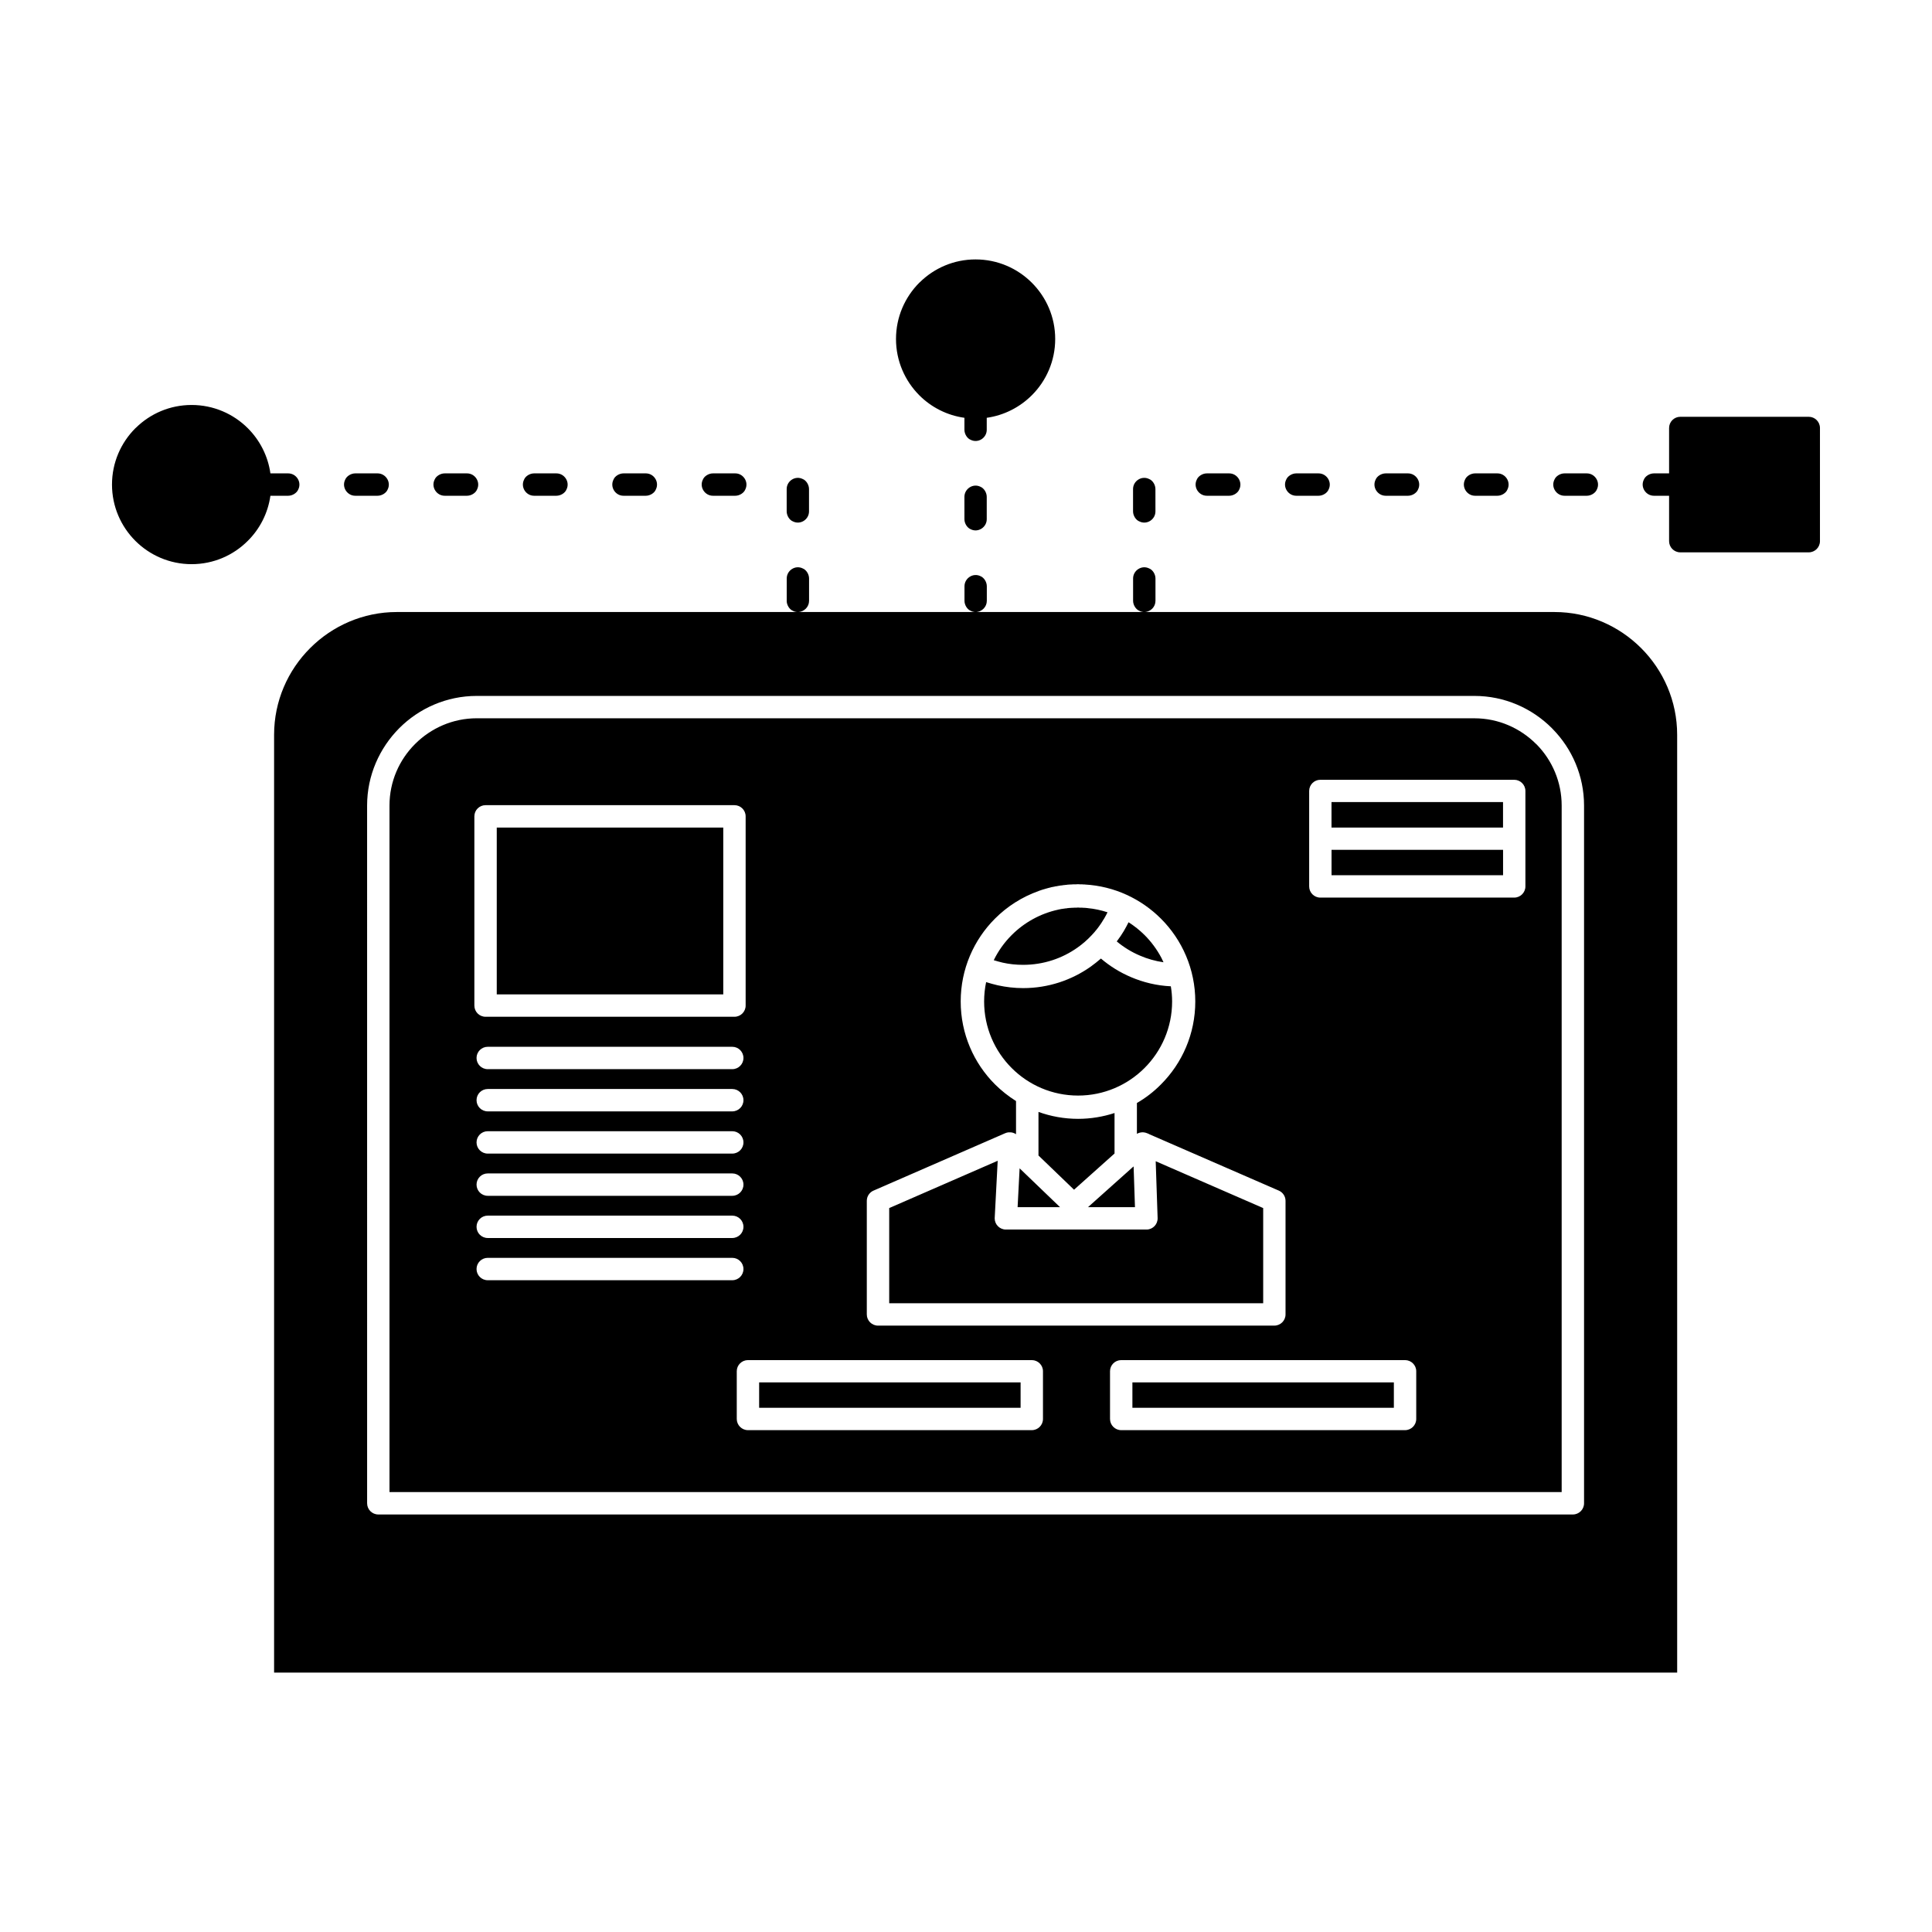 <?xml version="1.0" encoding="UTF-8"?>
<!-- Uploaded to: ICON Repo, www.svgrepo.com, Generator: ICON Repo Mixer Tools -->
<svg fill="#000000" width="800px" height="800px" version="1.1" viewBox="144 144 512 512" xmlns="http://www.w3.org/2000/svg">
 <path d="m534.74 334.35h-264.4c-6.34 0-12.125 2.606-16.32 6.797-4.195 4.172-6.801 9.957-6.801 16.32v181.95h310.64v-181.94c0-6.269-2.531-12.004-6.617-16.176l-0.168-0.145c-4.199-4.195-9.984-6.801-16.336-6.801m-264.4-5.93h264.4c7.992 0 15.262 3.277 20.516 8.535l0.18 0.191c5.16 5.231 8.355 12.441 8.355 20.324v184.91c0 1.637-1.324 2.965-2.965 2.965h-316.57c-1.641 0-2.965-1.328-2.965-2.965l-0.004-184.91c0-7.981 3.281-15.234 8.535-20.516 5.258-5.258 12.527-8.535 20.52-8.535zm172.74 59.98c-0.363 0.746-0.758 1.469-1.18 2.191l-0.109 0.191c-0.504 0.844-1.062 1.664-1.664 2.461l-0.023 0.023-0.117 0.168-0.035 0.047c1.855 1.543 3.953 2.844 6.207 3.785 1.941 0.844 4.027 1.422 6.184 1.738-0.18-0.41-0.371-0.82-0.578-1.207-1.18-2.219-2.676-4.242-4.438-6.004-1.281-1.273-2.703-2.406-4.246-3.394zm-35.73 10.055c0.77 0.242 1.578 0.457 2.387 0.652 1.711 0.387 3.519 0.578 5.41 0.578 5.363 0 10.332-1.688 14.383-4.559 1.375-0.965 2.641-2.074 3.785-3.301l0.723-0.797 0.07-0.07 0.023-0.047 0.047-0.047 0.047-0.074 0.191-0.219 0.047-0.07h0.012l0.18-0.219 0.051-0.07 0.012-0.023 0.035-0.023 0.035-0.074 0.047-0.047h0.012l0.227-0.312 0.086-0.121 0.023-0.023c0.469-0.625 0.891-1.277 1.301-1.977l0.109-0.145 0.035-0.074 0.047-0.094 0.035-0.047 0.023-0.047 0.035-0.047 0.012-0.023 0.012-0.047 0.035-0.047c0.242-0.41 0.461-0.844 0.676-1.277-1.699-0.555-3.457-0.941-5.289-1.109v-0.023h-0.242l-0.012-0.023h-0.254l-0.082-0.023h-0.277l-0.074-0.023h-0.348l-0.086-0.023h-0.801l-0.086-0.023h-0.516l-0.074 0.023h-0.672l-0.25 0.023h-0.352l-0.145 0.023h-0.168l-0.074 0.023h-0.254l-0.242 0.023-0.059 0.023h-0.191l-0.242 0.047-0.191 0.023h-0.047l-0.242 0.023h-0.023l-0.219 0.047h-0.098l-0.145 0.023-0.156 0.023-0.086 0.023-0.23 0.023 0.012-0.008-0.238 0.047-0.047 0.023-0.312 0.047-0.105 0.023-0.184 0.047c-4.75 1.035-8.992 3.422-12.297 6.727-1.934 1.934-3.547 4.176-4.754 6.66zm28.41-0.438c-0.855 0.746-1.746 1.449-2.676 2.121-5.062 3.59-11.258 5.715-17.938 5.715-2.277 0-4.543-0.266-6.738-0.746-1.039-0.238-2.074-0.531-3.074-0.844-0.348 1.664-0.531 3.375-0.531 5.137 0 6.871 2.785 13.113 7.293 17.625 4.496 4.508 10.727 7.305 17.613 7.305 6.871 0 13.102-2.797 17.609-7.305 4.508-4.508 7.305-10.754 7.305-17.625 0-1.375-0.121-2.699-0.34-4.027-3.711-0.168-7.281-1.035-10.559-2.434-2.902-1.23-5.59-2.894-7.965-4.922zm-3.434 65.891h12.453l-0.359-10.801h-0.012l-0.023 0.023-0.035 0.047-0.035 0.023-0.023 0.023-0.07 0.047-0.023 0.023zm-18.117-10.297-0.531 10.297h11.246zm36.066-1.879 0.508 15.066c0.047 1.617-1.23 2.988-2.859 3.039h-37.355c-1.625 0-2.965-1.328-2.965-2.965l0.797-15.262-28.75 12.535v25.219h99.109v-25.219zm-10.91-2.047v-10.73c-3.039 0.988-6.293 1.543-9.656 1.543-3.691 0-7.207-0.652-10.5-1.832v11.547l9.426 9.066zm5.93-13.383v8.172c0.82-0.48 1.832-0.531 2.676-0.168l0.062 0.023c0.203 0.07 0.41 0.145 0.59 0.266l34.273 14.922c1.109 0.48 1.785 1.566 1.785 2.699v30.113c0 1.641-1.328 2.965-2.953 2.965l-105.05 0.004c-1.625 0-2.965-1.328-2.965-2.965v-30.113c0-1.301 0.844-2.387 2-2.797l34.668-15.117h0.035l0.023-0.023h0.023l0.051-0.023h0.012l0.051-0.023h0.012l0.035-0.023h0.023l0.035-0.023h0.059l0.047-0.023 0.062-0.023h0.082l0.023-0.023h0.059l0.047-0.023h0.145l0.023-0.023h0.715l0.012 0.023h0.141v0.023h0.109l0.035 0.023h0.074l0.047 0.023h0.023l0.035 0.023h0.047l0.051 0.023 0.059 0.023h0.012l0.035 0.023h0.035l0.012 0.023h0.047l0.051 0.023h0.023l0.023 0.023 0.035 0.023h0.023l0.035 0.023h0.012l0.051 0.023 0.012 0.023h0.035l0.047 0.047h0.035l0.012 0.023 0.035 0.023h0.012l0.035 0.023 0.023 0.023h0.023l0.012 0.023v-8.801c-2.027-1.277-3.883-2.75-5.559-4.41-5.629-5.617-9.102-13.402-9.102-21.988 0-8.559 3.473-16.344 9.102-21.965 3.231-3.231 7.16-5.738 11.559-7.305l0.086-0.047 0.191-0.051 0.531-0.191h0.035l0.277-0.098 0.047-0.023 0.242-0.047 0.133-0.047 0.145-0.047 0.867-0.242 0.098-0.023 0.191-0.047 0.289-0.074 0.254-0.07h0.047l0.289-0.07 0.289-0.047 0.133-0.023 0.168-0.047 0.219-0.047h0.086l0.289-0.047 0.305-0.07h0.086l0.215-0.047 0.168-0.023 0.133-0.023 0.25-0.023h0.047l0.305-0.051h0.035l0.266-0.047h0.133l0.168-0.023 0.219-0.023h0.082l0.312-0.051 0.301-0.023h0.086l0.23-0.023h0.301l0.266-0.023h0.047l0.305-0.023h0.844l0.098-0.023h0.637l0.07 0.023h0.797l0.086 0.023h0.422l0.109 0.023c7.871 0.434 14.957 3.832 20.168 9.039 5.633 5.617 9.113 13.406 9.113 21.965 0 8.582-3.481 16.371-9.113 21.988-1.871 1.898-4.016 3.562-6.356 4.91zm-109.62-73h-60.027v44.215h60.027zm-62.996-5.93h65.961c1.641 0 2.965 1.324 2.965 2.965v50.145c0 1.641-1.328 2.965-2.965 2.965h-65.961c-1.641 0-2.965-1.328-2.965-2.965v-50.145c0-1.641 1.324-2.965 2.965-2.965zm240.71 152.97h-69.289v6.727h69.289zm-72.254-5.906h75.219c1.629 0 2.965 1.328 2.965 2.941v12.656c0 1.641-1.336 2.965-2.965 2.965h-75.219c-1.641 0-2.965-1.328-2.965-2.965v-12.656c0-1.617 1.324-2.941 2.965-2.941zm-98.918 0h75.219c1.637 0 2.965 1.328 2.965 2.941v12.656c0 1.641-1.328 2.965-2.965 2.965h-75.219c-1.625 0-2.965-1.328-2.965-2.965v-12.656c0-1.617 1.336-2.941 2.965-2.941zm72.254 5.906h-69.289v6.727h69.289zm127.85-153.79h-45.457v6.75h45.457zm2.965 25.316h-51.375c-1.641 0-2.965-1.328-2.965-2.965v-25.293c0-1.641 1.328-2.965 2.965-2.965h51.375c1.629 0 2.965 1.328 2.965 2.965v25.293c0 1.637-1.336 2.965-2.965 2.965zm-272.03 79.027c-1.641 0-2.965-1.328-2.965-2.965 0-1.641 1.328-2.965 2.965-2.965h64.805c1.637 0 2.965 1.328 2.965 2.965 0 1.641-1.328 2.965-2.965 2.965zm0-33.562c-1.641 0-2.965-1.328-2.965-2.965 0-1.641 1.328-2.965 2.965-2.965h64.805c1.637 0 2.965 1.328 2.965 2.965 0 1.641-1.328 2.965-2.965 2.965zm0 22.375c-1.641 0-2.965-1.328-2.965-2.965 0-1.641 1.328-2.965 2.965-2.965h64.805c1.637 0 2.965 1.324 2.965 2.965s-1.328 2.965-2.965 2.965zm0-11.188c-1.641 0-2.965-1.324-2.965-2.965s1.328-2.965 2.965-2.965h64.805c1.637 0 2.965 1.328 2.965 2.965 0 1.641-1.328 2.965-2.965 2.965zm0 44.746c-1.641 0-2.965-1.328-2.965-2.965 0-1.641 1.328-2.965 2.965-2.965h64.805c1.637 0 2.965 1.328 2.965 2.965 0 1.641-1.328 2.965-2.965 2.965zm0-11.188c-1.641 0-2.965-1.328-2.965-2.965 0-1.641 1.328-2.965 2.965-2.965h64.805c1.637 0 2.965 1.328 2.965 2.965 0 1.637-1.328 2.965-2.965 2.965zm126.33-190.48c0 1.109 0.723 2.266 1.66 2.652 1.977 0.988 4.254-0.531 4.254-2.652v-5.93c0-1.133-0.723-2.289-1.664-2.676-1.977-0.988-4.254 0.531-4.254 2.676zm0-26.883v3.184c0 1.109 0.723 2.289 1.66 2.652 1.977 0.988 4.254-0.508 4.254-2.652v-3.184c4.629-0.652 8.789-2.82 11.957-5.981 3.82-3.809 6.184-9.09 6.184-14.898 0-5.836-2.363-11.09-6.195-14.922-3.809-3.809-9.09-6.172-14.91-6.172-5.727 0-10.934 2.289-14.742 6.027l-0.168 0.145c-3.809 3.832-6.172 9.09-6.172 14.922 0 5.809 2.363 11.09 6.184 14.922 3.16 3.16 7.32 5.309 11.949 5.957zm50.617 18.879c0-1.109-0.723-2.289-1.664-2.652-1.977-0.988-4.266 0.508-4.266 2.652v5.93c0 1.109 0.734 2.289 1.676 2.652 1.977 0.988 4.258-0.504 4.258-2.652zm19.551 1.781c1.121 0 2.277-0.723 2.664-1.664 0.977-1.977-0.531-4.266-2.664-4.266h-5.93c-1.121 0-2.289 0.723-2.664 1.66-0.988 1.977 0.52 4.269 2.664 4.269zm23.684 0c1.121 0 2.293-0.723 2.664-1.664 0.988-1.977-0.52-4.266-2.664-4.266h-5.918c-1.121 0-2.289 0.723-2.664 1.66-0.988 1.977 0.52 4.269 2.664 4.269zm23.699 0c1.121 0 2.293-0.723 2.664-1.664 0.988-1.977-0.52-4.266-2.664-4.266h-5.918c-1.121 0-2.289 0.723-2.664 1.66-0.988 1.977 0.52 4.269 2.664 4.269zm23.699 0c1.109 0 2.293-0.723 2.652-1.664 0.988-1.977-0.508-4.266-2.652-4.266h-5.93c-1.121 0-2.289 0.723-2.66 1.66-0.977 1.977 0.516 4.269 2.66 4.269zm23.688 0c1.121 0 2.289-0.723 2.664-1.664 0.988-1.977-0.52-4.266-2.664-4.266h-5.918c-1.121 0-2.289 0.723-2.664 1.66-0.988 1.977 0.52 4.269 2.664 4.269zm21.805-5.93h-4.027c-1.121 0-2.289 0.723-2.664 1.66-0.988 1.977 0.52 4.269 2.664 4.269h4.027v12.031c0 1.641 1.336 2.965 2.965 2.965h34.051c1.625 0 2.965-1.328 2.965-2.965v-29.992c0-1.641-1.34-2.965-2.965-2.965h-34.051c-1.629 0-2.965 1.328-2.965 2.965zm-227.93 4.148c0-1.109-0.734-2.289-1.664-2.652-1.977-0.988-4.254 0.508-4.254 2.652v5.93c0 1.109 0.723 2.289 1.66 2.652 1.977 0.988 4.258-0.504 4.258-2.652zm-25.469-4.148c-1.121 0-2.293 0.723-2.664 1.66-0.988 1.977 0.52 4.269 2.664 4.269h5.93c1.109 0 2.277-0.723 2.652-1.664 0.988-1.977-0.52-4.266-2.652-4.266zm-23.703 0c-1.109 0-2.289 0.723-2.648 1.66-0.988 1.977 0.504 4.269 2.648 4.269h5.93c1.109 0 2.293-0.723 2.652-1.664 0.988-1.977-0.504-4.266-2.652-4.266zm-23.695 0c-1.109 0-2.289 0.723-2.648 1.66-0.988 1.977 0.504 4.269 2.648 4.269h5.93c1.121 0 2.293-0.723 2.664-1.664 0.988-1.977-0.52-4.266-2.664-4.266zm-23.688 0c-1.121 0-2.289 0.723-2.664 1.66-0.988 1.977 0.52 4.269 2.664 4.269h5.918c1.121 0 2.293-0.723 2.664-1.664 0.988-1.977-0.52-4.266-2.664-4.266zm-23.699 0c-1.121 0-2.277 0.723-2.664 1.66-0.988 1.977 0.52 4.269 2.664 4.269h5.918c1.133 0 2.293-0.723 2.676-1.664 0.988-1.977-0.531-4.266-2.676-4.266zm-22.48 5.93h4.715c1.121 0 2.277-0.723 2.664-1.664 0.988-1.977-0.52-4.266-2.664-4.266h-4.715c-0.652-4.629-2.82-8.801-5.977-11.957-3.809-3.809-9.09-6.172-14.91-6.172-5.727 0-10.934 2.289-14.742 6.027l-0.168 0.145c-3.82 3.832-6.184 9.09-6.184 14.922 0 5.809 2.363 11.09 6.195 14.922 3.82 3.809 9.09 6.172 14.898 6.172 5.824 0 11.102-2.363 14.91-6.195 3.156-3.133 5.324-7.301 5.977-11.934zm136.82 27.848c0 1.109 0.723 2.289 1.66 2.652 0.352 0.191 0.723 0.289 1.074 0.312h-106.06c-8.934 0-17.07 3.664-22.949 9.547-5.906 5.883-9.57 14.031-9.57 22.977v248.54h371.83l-0.004-248.54c0-8.945-3.664-17.094-9.559-22.977-5.894-5.883-14.031-9.547-22.965-9.547h-108.49c1.484-0.121 2.762-1.352 2.762-2.965v-5.93c0-1.109-0.723-2.289-1.664-2.652-1.977-0.988-4.266 0.508-4.266 2.652v5.93c0 1.109 0.734 2.289 1.676 2.652 0.352 0.191 0.711 0.289 1.074 0.312h-44.277c1.48-0.121 2.762-1.352 2.762-2.965v-3.856c0-1.133-0.723-2.289-1.664-2.676-1.977-0.988-4.254 0.531-4.254 2.676v3.856c0 1.109 0.723 2.289 1.66 2.652 0.348 0.191 0.723 0.289 1.074 0.312h-46.684c1.473-0.121 2.762-1.352 2.762-2.965v-5.93c0-1.109-0.734-2.289-1.664-2.652-1.977-0.988-4.254 0.508-4.254 2.652l-0.004 5.93zm144.39 72.711h45.457v-6.727h-45.457z" fill-rule="evenodd"/>
</svg>